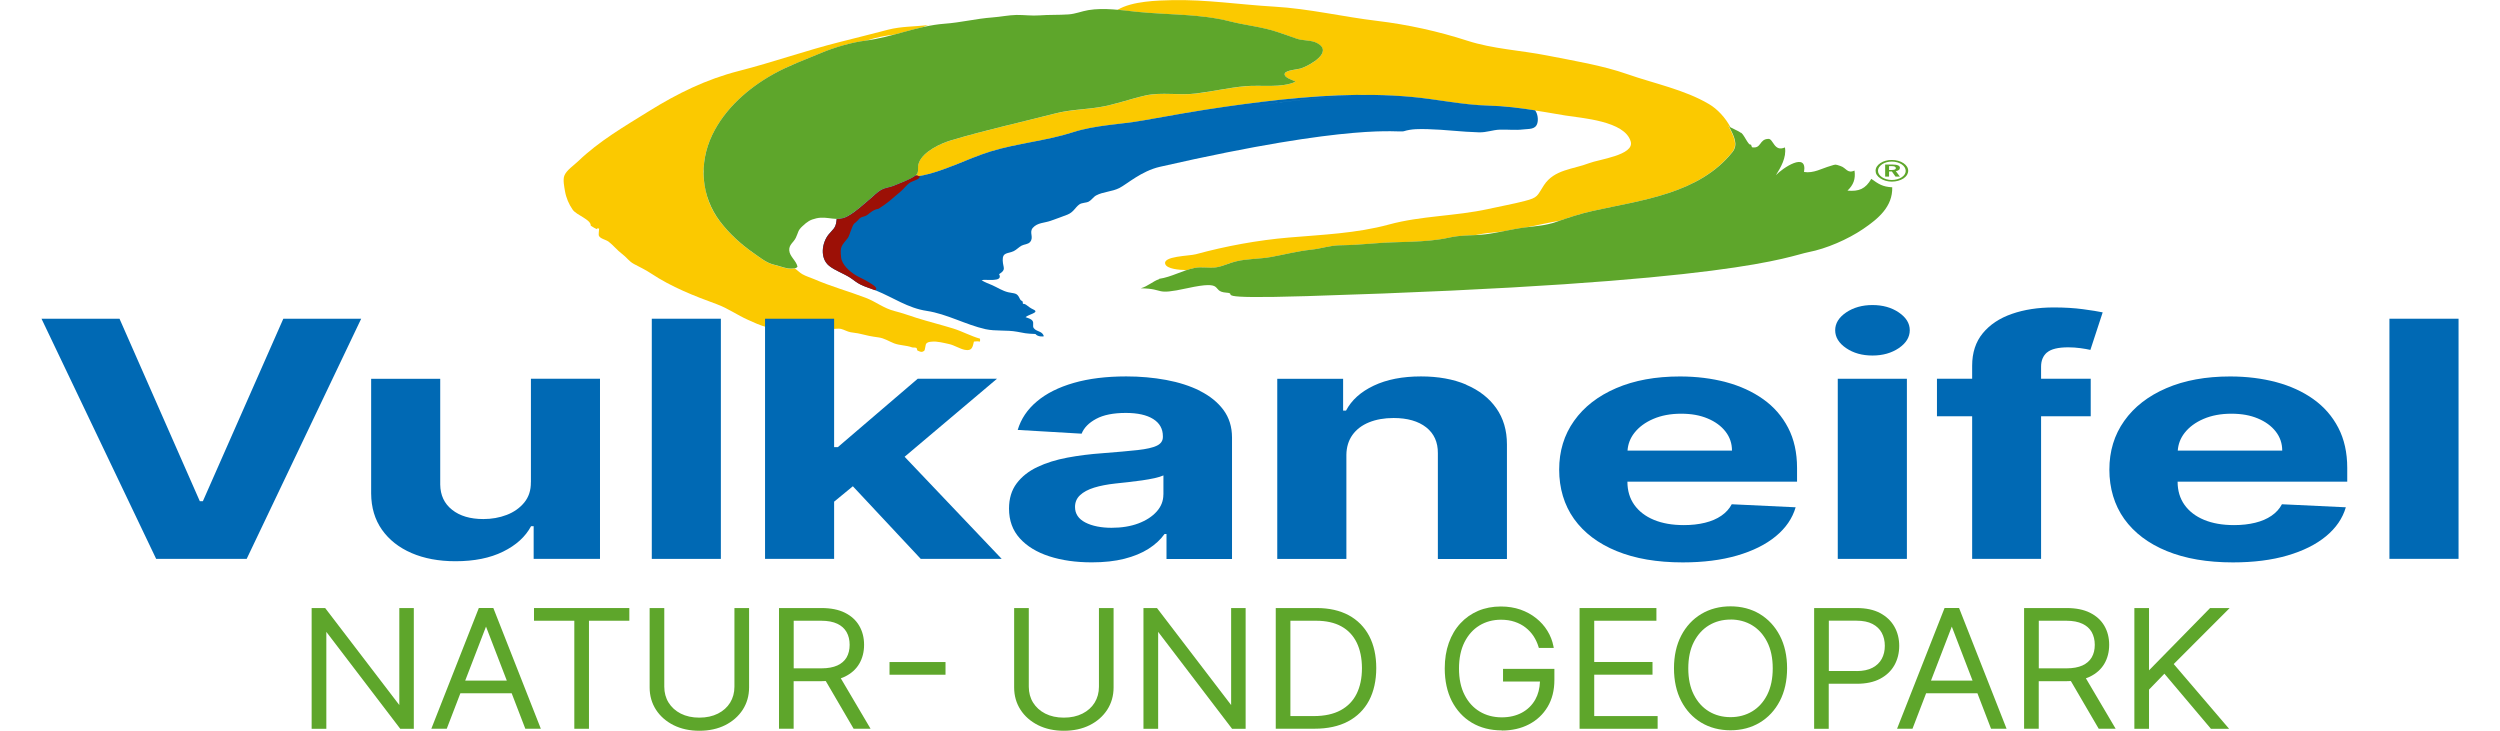<?xml version="1.0" encoding="UTF-8" standalone="no"?><svg xmlns="http://www.w3.org/2000/svg" data-name="Ebene 1" height="19" id="Ebene_1" viewBox="0 0 495.13 149.7" width="65">
  <defs>
    <style>
      .cls-1 {
        fill: #5ea62b;
      }

      .cls-2 {
        fill: #9c1006;
      }

      .cls-3 {
        fill: #0069b4;
      }

      .cls-4 {
        fill: #fbc900;
      }
    </style>
  </defs>
  <g>
    <path class="cls-4" d="m345.61,25.84c0,.05.18.16.41.28-1.05-2.01-2.73-3.8-4.4-4.78-5.02-2.98-11.21-4.21-16.73-6.14-5.14-1.81-11.09-2.77-16.51-3.84-5.31-1.05-11.07-1.33-16.26-3.01-5.96-1.93-12.2-3.31-18.49-4.07-7.01-.83-13.99-2.51-21.09-2.92-6.97-.4-14.01-1.49-20.98-1.33-2.83.07-8.12.16-11.15,2,1.37.12,2.72.28,4,.41,6.4.65,12.83.39,19.02,1.95,3.28.84,6.66,1.12,9.82,2.21,1.28.44,2.53.83,3.78,1.31,1.41.53,3.05.22,4.38.99,3.14,1.82-1.45,4.43-3.32,5.1-.66.24-3.23.38-3.42,1.08-.25.88,1.74,1.31,2.23,1.67-2.91,1.33-7.09.65-10.24.92-3.41.29-6.77,1.09-10.16,1.5-3.38.42-7.04-.34-10.38.41-3.16.71-6.29,1.89-9.41,2.39-3.06.49-6.04.52-9.06,1.29-7.04,1.8-14.27,3.4-21.32,5.5-2.15.64-5.69,2.28-6.59,4.54-.48,1.21.18,1.93-.74,2.68.22-.04.44-.02.67.13,5.06-.86,9.83-3.55,14.76-5.07,5.55-1.7,11.42-2.17,16.86-3.93,4.71-1.51,9.61-1.56,14.44-2.43,5.59-1.01,11.23-2.02,16.89-2.82,12.45-1.78,25.03-3.11,37.8-2.01,5.31.46,10.54,1.67,15.93,1.8,5.54.14,10.38,1.11,15.75,2,3.41.56,12.26,1.1,13.46,5.35.78,2.78-6.54,3.65-8.51,4.42-3.27,1.27-7.16,1.28-9.27,4.52-1.44,2.21-1.15,2.52-3.97,3.24-2.47.64-4.97,1.08-7.43,1.63-6.74,1.49-13.7,1.37-20.34,3.18-6.66,1.82-13.74,2.09-20.52,2.67-6.36.54-12.93,1.75-19.04,3.42-1.37.38-6.91.36-6.26,2.05.37.94,2.76,1.18,4.4,1.2.5-.16,1.01-.31,1.53-.42,1.44-.29,2.95.08,4.39-.12,1.33-.18,2.72-.88,4.05-1.21,2.35-.59,4.8-.48,7.21-.91,2.74-.5,5.45-1.2,8.24-1.5,2.13-.23,3.79-.86,5.86-.9,2.44-.05,4.53-.17,6.93-.38,5.09-.46,10.59-.09,15.54-1.21,1.7-.39,3.44-.41,5.18-.49,1.17-.23,2.36-.44,3.57-.53.71-.06,1.43-.14,2.14-.23,1.52-.3,3.03-.62,4.57-.8.13-.02.25-.04.37-.05,2.3-.46,4.59-.98,6.9-1.39,2.17-.76,4.38-1.46,6.62-1.96,10.06-2.24,21.78-3.5,28.62-12.06,1.21-1.51.38-3.21-.75-5.31"/>
    <path class="cls-1" d="m228.94,57.12c2.54-.36,4.77-1.73,7.25-2.23,1.44-.29,2.95.08,4.39-.12,1.33-.18,2.73-.89,4.05-1.21,2.35-.59,4.81-.48,7.21-.91,2.75-.5,5.45-1.2,8.24-1.5,2.14-.23,3.79-.86,5.86-.9,2.45-.05,4.53-.17,6.93-.38,5.1-.46,10.6-.09,15.54-1.21,2.42-.55,4.91-.36,7.36-.66,2.75-.33,5.38-1.07,8.11-1.4,2.46-.31,4.25-.38,6.53-1.18,2.4-.85,4.87-1.66,7.37-2.21,10.06-2.24,21.78-3.5,28.62-12.06,1.21-1.51.37-3.21-.75-5.31.04.19,2.3,1.12,2.35,1.31.64-.04,1.62,2.8,2.19,2.46.06.16.13.4.21.56,1.99.35,1.42-1.69,3.38-1.72,1-.02,1.14,2.74,3.37,1.75.36,2.04-.88,4.14-1.85,5.69,1.32-1.43,6.49-4.93,5.76-.66,1.95.32,3.61-.72,5.4-1.23,1.19-.35.86-.38,2.05,0,1.22.39,1.4,1.62,2.89.94.26,1.75-.25,2.98-1.44,4.11,2.34.21,3.7-.35,4.88-2.41,1.55,1.09,2.27,1.61,4.29,1.73.1,3.93-2.79,6.39-5.98,8.55-3.14,2.13-7.53,4.03-11.16,4.73-4.29.83-14.59,6.32-102.73,9.01-21.11.64-13.68-.51-16.55-.71-3.35-.24.07-2.67-7.99-.91-6.99,1.53-4.34.1-9.53.02,1.48-.43,2.42-1.4,3.79-1.9"/>
    <path class="cls-4" d="m192.27,69.38c-1.88-.52-3.63-1.5-5.49-2.08-2.46-.76-5.04-1.4-7.52-2.18-1.5-.48-2.93-1-4.43-1.38-2.3-.57-3.81-1.89-5.95-2.72-3.56-1.36-7.14-2.33-10.63-3.85-.82-.35-1.61-.56-2.4-1.01-.55-.32-1.03-.83-1.55-1.19-.09,0-.18.02-.32.04-1.21.19-2.69-.49-3.86-.75-1.52-.34-2.89-1.46-4.18-2.36-2.58-1.78-5.03-4.02-6.92-6.49-1.34-1.77-2.33-3.71-2.82-5.76-.38-1.59-.54-2.5-.57-3.83,0-.31-.06-.7.01-.99.07-2.42.65-4.86,1.75-7.15,2.58-5.42,7.39-9.62,12.54-12.49,3.1-1.73,6.43-2.93,9.72-4.31,2.7-1.13,6.23-2.18,9.16-2.55.1-.01.2-.04.3-.05,1.85-.62,3.83-1,5.69-1.21,1.93-.52,3.85-1.07,5.79-1.5.37-.19.73-.36,1.09-.45-2.82.36-5.49.25-8.26.96-3.26.84-6.54,1.69-9.8,2.5-7.03,1.76-13.77,4.17-20.75,5.95-6.7,1.71-12.63,4.63-18.4,8.22-5.07,3.15-10.26,6.16-14.55,10.29-.87.84-2.4,1.84-2.82,2.96-.32.85,0,2.32.14,3.16.23,1.35.8,2.69,1.58,3.8.8,1.14,3.75,1.99,3.7,3.27.39.27.9.58,1.33.73-.07-.07-.07-.13,0-.18.05,0,.33.05.38.04.01.36-.17,1.19-.03,1.5.3.61,1.41.75,2.01,1.21.98.76,1.68,1.7,2.67,2.44.96.71,1.46,1.56,2.49,2.11,1.24.67,2.34,1.16,3.49,1.93,4.23,2.81,8.85,4.61,13.49,6.31,2.31.85,4.23,2.25,6.36,3.19,1.15.51,2.57,1.21,3.89,1.49,1.15.25,1.92.64,3.01.99,1.25.41,1.81-.26,2.78-.44.91-.16,2.74.33,3.55.72.65.31,2.57,2.01,3.34.91.45-.65-1.21-1.19-.91-2.25.67-.1,1.02.31,1.62.41.57.1,1.21-.1,1.77.03.72.18,1.26.55,1.99.69.69.14,1.3.15,1.99.33,1.25.33,2.36.55,3.68.72,1.25.16,2.14.8,3.25,1.23,1.17.44,2.46.38,3.64.81.29.11.6-.02.89.11.17.07.15.51.25.55.51.21.85.47,1.38.04.2-.15.22-1.28.44-1.49.35-.33.66-.32,1.13-.37,1.05-.12,2.49.27,3.52.49,1.04.22,2.25,1.01,3.25,1.19,1.49.28,1.58-.61,1.84-1.7.34-.02.79-.09,1.12,0h.12c.05-.19.02-.42,0-.61m-10.61-64.26c.19-.03.38-.05.58-.08-.19-.01-.39.03-.58.08"/>
    <path class="cls-1" d="m154.87,54.64c-.23-1.21-1.6-2.08-1.69-3.33-.09-1.21.91-1.66,1.35-2.61.57-1.19.36-1.45,1.39-2.4.96-.89,1.51-1.28,2.82-1.58,2.42-.54,4.21.85,6.48-.47,1.68-.97,3.06-2.28,4.54-3.52.71-.59,1.48-1.42,2.31-1.86.73-.4,1.67-.47,2.46-.79,1.27-.52,3.12-1.18,4.28-1.94,1.25-.82.43-1.56.95-2.86.9-2.26,4.43-3.9,6.59-4.54,7.04-2.1,14.28-3.69,21.32-5.5,3.01-.78,6-.8,9.06-1.29,3.12-.5,6.25-1.68,9.41-2.39,3.33-.74,6.99.02,10.37-.41,3.4-.41,6.76-1.21,10.16-1.5,3.14-.27,7.33.42,10.24-.91-.49-.36-2.48-.79-2.23-1.68.19-.69,2.76-.84,3.42-1.08,1.87-.67,6.47-3.29,3.33-5.1-1.33-.77-2.97-.46-4.38-.99-1.25-.47-2.5-.86-3.78-1.31-3.17-1.09-6.54-1.37-9.83-2.21-6.19-1.57-12.62-1.3-19.02-1.95-3.16-.33-6.78-.88-9.96-.35-1.42.24-2.63.78-4.09.88-1.99.14-3.97.05-5.96.2-1.54.12-3.11-.11-4.66-.09-1.65.03-3.3.39-4.96.51-3.39.25-6.39,1.04-9.83,1.29-5.46.41-10.71,2.78-16.16,3.46-2.92.36-6.45,1.41-9.15,2.55-3.29,1.37-6.61,2.58-9.72,4.31-5.15,2.87-9.95,7.07-12.54,12.49-2.77,5.81-2.31,12.54,1.64,17.73,1.88,2.47,4.34,4.71,6.92,6.49,1.28.9,2.65,2.02,4.18,2.35,1.17.26,2.66.94,3.86.75.38-.05.48,0,.76-.23"/>
    <path class="cls-3" d="m268.29,19.63c-7.07.37-14.08,1.22-21.05,2.2,6.97-.99,13.98-1.84,21.05-2.2m37.72,2.98c-3.13-.49-6.25-.89-9.63-.98-5.39-.14-10.63-1.34-15.93-1.8-2.48-.22-4.95-.34-7.41-.38h0c-4.99-.09-9.94.14-14.86.56-.05,0-.1,0-.16.01.05,0,.1,0,.15-.01-5.21.44-10.38,1.1-15.55,1.83-5.65.81-11.29,1.81-16.88,2.82-4.83.87-9.72.92-14.44,2.43-5.44,1.76-11.31,2.23-16.86,3.93-4.93,1.52-9.71,4.21-14.76,5.07-.23-.15-.45-.18-.67-.12-.07.05-.13.11-.21.16-1.16.76-3.01,1.42-4.28,1.95-.8.32-1.73.39-2.46.79-.83.45-1.6,1.28-2.31,1.87-1.47,1.24-2.85,2.55-4.53,3.52-.83.48-1.58.59-2.33.58-.01.16-.03.31-.05.47-.17,1.45-.75,1.67-1.61,2.73-1.37,1.69-1.82,4.84.1,6.4,1.18.96,2.97,1.58,4.26,2.4.8.51,1.35,1.05,2.23,1.47,1.05.51,2.09.78,3.14,1.21,3.53,1.43,6.53,3.6,10.4,4.17,4.14.63,7.98,2.84,12.02,3.74,2.05.45,4.35.14,6.43.52,1.6.29,1.7.39,3.8.47.49.61,1.59.54,1.73.46-.17-.53-.49-.75-.84-.91-.42-.21-.9-.31-1.23-.75-.32-.42.07-1.03-.26-1.5-.3-.44-1.02-.58-1.42-.75.59-.57,2.92-.94,1.65-1.54-1.34-.63-1.54-1.26-2.19-1.18-.07-1.02-.27-.25-.68-1.13-.54-1.2-1.05-.95-2.33-1.25-1.16-.27-2.19-.96-3.26-1.44-.5-.22-1.76-.68-2.2-1.04.81-.25,4.52.52,3.59-1.23,1.53-.97.81-1.23.74-2.78-.07-1.77,1.05-1.36,2.26-1.94.59-.29,1.03-.81,1.61-1.12.51-.28,1.32-.25,1.74-.75.83-.98-.27-1.97.57-2.91.94-1.06,2.38-.98,3.62-1.42,1.15-.41,2.36-.84,3.46-1.27,1.26-.51,1.56-1.45,2.42-2.08.52-.39,1.39-.3,1.96-.6.58-.32.94-.96,1.51-1.26,1.44-.77,3.21-.74,4.74-1.51,1.59-.81,4.51-3.48,8.32-4.35,40.03-9.14,48.83-6.94,49.94-7.28,1.61-.51,3.23-.47,4.94-.43,3.54.09,6.93.56,10.45.65,1.59.05,2.79-.5,4.32-.55,1.59-.05,3.17.15,4.72-.04,1.21-.15,2.51.06,2.92-1.21.27-.81.07-2.08-.44-2.7"/>
    <path class="cls-2" d="m179.03,35.97c-.07.05-.12.11-.21.17-1.16.76-3.01,1.42-4.28,1.95-.79.32-1.73.39-2.46.79-.83.45-1.59,1.28-2.31,1.87-1.48,1.24-2.85,2.55-4.53,3.52-.83.48-1.59.6-2.34.58-.01.16-.03.31-.05.47-.17,1.45-.75,1.68-1.61,2.73-1.37,1.69-1.82,4.84.1,6.4,1.18.96,2.97,1.58,4.26,2.4.8.51,1.35,1.05,2.23,1.47.98.48,1.96.75,2.95,1.14.75-.49-.57-1.18-1.43-1.72-.83-.53-1.73-.87-2.53-1.35-1.29-.77-2.87-2.19-3.02-3.68-.23-2.23.03-2.26,1.4-3.99.31-.39.85-2.54,1.29-2.92.26-.23.6-.48.81-.74.73-.9,1.09-.44,2.01-1.13.35-.29,1.16-1.03,2.12-1.14,2.23-1.41,2.53-1.88,4.56-3.55.66-.54,1.2-1.36,1.93-1.83.64-.41,2.3-.74,1.91-1.35-.05,0-.08.02-.13.02-.23-.15-.45-.17-.67-.12"/>
    <path class="cls-1" d="m378.48,34.04v.78h.53c.3,0,.52-.03.65-.09.14-.06.21-.16.21-.29,0-.14-.07-.24-.21-.31-.15-.07-.37-.1-.69-.1h-.49Zm-.8-.34h1.43c.52,0,.92.06,1.19.17s.4.28.4.5c0,.18-.07.34-.22.45-.14.12-.35.2-.62.23l.84,1.13h-.9l-.74-1.05h-.58v1.05h-.8v-2.49Zm1.37-.6c-.39,0-.75.05-1.08.14-.33.09-.63.22-.9.4-.27.19-.49.39-.64.62-.15.23-.22.47-.22.72s.07.49.21.71c.15.23.35.43.61.61.27.18.58.32.92.42.34.1.69.15,1.05.15.39,0,.76-.04,1.11-.14.35-.09.67-.23.95-.41.27-.17.47-.37.61-.59.14-.22.22-.46.22-.7,0-.27-.07-.51-.21-.74-.14-.23-.34-.44-.61-.62-.27-.18-.59-.33-.93-.42-.35-.09-.71-.15-1.09-.15m0-.33c.46,0,.89.06,1.3.17.41.11.77.28,1.09.49.31.21.55.45.71.71.17.27.25.55.25.84s-.09.6-.25.87c-.17.26-.41.5-.72.71-.33.21-.69.37-1.11.48-.4.11-.83.17-1.27.17s-.87-.06-1.28-.18c-.4-.11-.77-.28-1.09-.5-.31-.21-.56-.45-.72-.71-.17-.26-.24-.55-.24-.84s.08-.58.25-.85c.18-.27.42-.52.75-.73.31-.21.67-.37,1.06-.47.4-.11.82-.16,1.27-.16"/>
  </g>
  <polygon class="cls-3" points="33.06 102.67 32.43 102.67 15.98 65.29 0 65.29 23.49 114.49 42.03 114.49 65.49 65.29 49.54 65.29 33.06 102.67"/>
  <path class="cls-3" d="m100.25,98.78c.02,1.65-.43,3.03-1.35,4.16-.92,1.12-2.12,1.97-3.6,2.54-1.48.57-3.08.85-4.78.85-2.68,0-4.82-.63-6.41-1.9-1.6-1.26-2.4-2.99-2.43-5.16v-21.67h-14.15v23.49c.02,2.88.76,5.36,2.21,7.42,1.45,2.06,3.47,3.66,6.06,4.78,2.59,1.12,5.59,1.68,9.01,1.68,3.83,0,7.08-.65,9.75-1.97,2.67-1.31,4.58-3.05,5.73-5.21h.53v6.7h13.59v-36.9h-14.15v21.19Z"/>
  <rect class="cls-3" height="49.2" width="14.15" x="125.02" y="65.29"/>
  <polygon class="cls-3" points="195.73 77.59 179.49 77.59 163.14 91.59 162.37 91.59 162.37 65.29 148.22 65.29 148.22 114.49 162.37 114.49 162.37 102.77 166.21 99.61 180.12 114.49 196.7 114.49 176.81 93.57 195.73 77.59"/>
  <g>
    <path class="cls-3" d="m229.82,101.3c0,1.3-.45,2.46-1.36,3.48-.91,1.02-2.16,1.84-3.75,2.44-1.59.6-3.44.9-5.52.9s-3.96-.36-5.36-1.09c-1.41-.73-2.11-1.79-2.11-3.18,0-.96.34-1.77,1.03-2.41.69-.65,1.65-1.16,2.89-1.55,1.24-.38,2.69-.66,4.35-.84.77-.08,1.64-.17,2.59-.28.95-.1,1.9-.22,2.86-.36.95-.14,1.81-.29,2.58-.46.76-.17,1.37-.36,1.81-.56v3.92Zm7.49-21.24c-2.03-1.01-4.34-1.75-6.94-2.23-2.6-.48-5.32-.72-8.16-.72-4.08,0-7.66.44-10.75,1.33-3.09.89-5.61,2.15-7.56,3.8-1.95,1.64-3.25,3.58-3.92,5.83l13.09.77c.49-1.22,1.48-2.23,2.99-3.04,1.5-.81,3.53-1.21,6.08-1.21,2.41,0,4.28.42,5.6,1.25,1.32.83,1.98,2.01,1.98,3.53v.15c0,.78-.41,1.38-1.23,1.78-.82.4-2.14.7-3.95.9-1.82.2-4.21.41-7.17.64-2.53.18-4.94.48-7.23.91-2.29.43-4.34,1.07-6.13,1.92-1.79.85-3.21,1.97-4.25,3.36-1.04,1.39-1.56,3.11-1.56,5.16,0,2.43.73,4.46,2.21,6.09,1.47,1.63,3.48,2.85,6.03,3.68,2.55.83,5.45,1.24,8.7,1.24,2.53,0,4.75-.24,6.68-.73,1.93-.49,3.58-1.17,4.95-2.04,1.37-.87,2.47-1.89,3.29-3.04h.4v5.12h13.42v-24.88c0-2.19-.59-4.08-1.76-5.66-1.18-1.58-2.78-2.87-4.8-3.88"/>
    <path class="cls-3" d="m291.86,78.79c-2.64-1.12-5.73-1.68-9.27-1.68-3.79,0-7.01.63-9.67,1.89-2.66,1.26-4.55,2.96-5.68,5.11h-.6v-6.51h-13.49v36.9h14.16v-21.33c.02-1.58.44-2.94,1.24-4.07.81-1.13,1.94-1.99,3.39-2.58,1.45-.59,3.13-.89,5.04-.89,2.83,0,5.06.64,6.68,1.91,1.61,1.27,2.41,3.04,2.39,5.3v21.67h14.15v-23.49c0-2.87-.73-5.34-2.19-7.41-1.46-2.07-3.51-3.67-6.15-4.79"/>
    <path class="cls-3" d="m324.9,92.32c.09-1.32.54-2.54,1.4-3.64.93-1.19,2.22-2.15,3.87-2.86,1.65-.71,3.55-1.07,5.7-1.07s3.87.32,5.43.97c1.56.65,2.78,1.54,3.67,2.68.89,1.14,1.33,2.44,1.33,3.91h-21.4Zm27.8-10.54c-2.18-1.55-4.73-2.72-7.64-3.5-2.91-.77-6.05-1.16-9.42-1.16-5.01,0-9.36.8-13.07,2.4-3.71,1.6-6.59,3.83-8.62,6.7-2.04,2.87-3.05,6.2-3.05,9.99s1.02,7.26,3.05,10.1c2.04,2.84,4.95,5.04,8.72,6.58,3.78,1.55,8.29,2.32,13.54,2.32,4.21,0,7.92-.47,11.15-1.41,3.22-.94,5.86-2.25,7.91-3.94,2.05-1.69,3.41-3.67,4.07-5.94l-13.09-.62c-.49.93-1.2,1.71-2.13,2.35-.93.64-2.05,1.12-3.36,1.44-1.31.32-2.75.48-4.32.48-2.37,0-4.42-.36-6.15-1.08-1.73-.72-3.06-1.75-4-3.07-.94-1.33-1.41-2.91-1.41-4.73v-.02h34.75v-2.81c0-3.14-.61-5.88-1.83-8.23-1.22-2.35-2.92-4.3-5.1-5.85"/>
    <path class="cls-3" d="m380.48,64.01c-1.5-1.02-3.3-1.52-5.4-1.52s-3.9.51-5.4,1.52c-1.49,1.02-2.24,2.23-2.24,3.64s.75,2.65,2.24,3.66c1.49,1.02,3.29,1.52,5.4,1.52s3.9-.51,5.4-1.52c1.49-1.02,2.24-2.24,2.24-3.66s-.75-2.62-2.24-3.64"/>
  </g>
  <rect class="cls-3" height="36.9" width="14.16" x="367.97" y="77.59"/>
  <g>
    <path class="cls-3" d="m410.85,72.2c.82-.7,2.27-1.05,4.35-1.05.84,0,1.67.06,2.48.17.81.11,1.49.23,2.04.36l2.52-7.69c-.89-.19-2.23-.41-4.03-.65s-3.79-.36-5.97-.36c-3.21,0-6.08.44-8.6,1.32-2.53.88-4.51,2.2-5.96,3.96-1.45,1.76-2.18,3.98-2.18,6.65v2.67h-7.21v7.69h7.21v29.21h14.12v-29.21h10.17v-7.69h-10.17v-2.48c0-1.25.41-2.22,1.23-2.92"/>
    <path class="cls-3" d="m437.62,92.32c.09-1.32.54-2.54,1.4-3.64.93-1.19,2.22-2.15,3.87-2.86,1.65-.71,3.55-1.07,5.7-1.07s3.87.32,5.43.97c1.56.65,2.78,1.54,3.67,2.68.89,1.14,1.33,2.44,1.33,3.91h-21.4Zm27.8-10.54c-2.18-1.55-4.73-2.72-7.64-3.5-2.91-.77-6.05-1.16-9.42-1.16-5.01,0-9.37.8-13.08,2.4-3.71,1.6-6.59,3.83-8.62,6.7-2.04,2.87-3.05,6.2-3.05,9.99s1.02,7.26,3.05,10.1c2.04,2.84,4.95,5.04,8.72,6.58,3.78,1.55,8.29,2.32,13.54,2.32,4.21,0,7.93-.47,11.15-1.41,3.22-.94,5.86-2.25,7.91-3.94,2.05-1.69,3.41-3.67,4.07-5.94l-13.09-.62c-.49.93-1.2,1.71-2.13,2.35-.93.64-2.05,1.12-3.36,1.44-1.31.32-2.75.48-4.32.48-2.37,0-4.42-.36-6.15-1.08-1.73-.72-3.06-1.75-4-3.07-.94-1.33-1.41-2.91-1.41-4.73v-.02h34.75v-2.81c0-3.14-.61-5.88-1.83-8.23-1.22-2.35-2.92-4.3-5.1-5.85"/>
  </g>
  <rect class="cls-3" height="49.19" width="14.16" x="480.98" y="65.29"/>
  <polygon class="cls-1" points="73.49 149.29 58.35 129.44 58.35 149.29 55.34 149.29 55.34 124.56 58.11 124.56 73.3 144.43 73.3 124.56 76.27 124.56 76.27 149.29 73.49 149.29"/>
  <path class="cls-1" d="m95.32,139.42l-4.26-11.06-4.26,11.06h8.51Zm3.79,9.86l-2.79-7.26h-10.51l-2.79,7.26h-3.16l9.73-24.73h2.97l9.73,24.73h-3.16Z"/>
  <polygon class="cls-1" points="109.15 149.29 109.15 127.16 100.89 127.16 100.89 124.56 120.42 124.56 120.42 127.16 112.15 127.16 112.15 149.29 109.15 149.29"/>
  <g>
    <path class="cls-1" d="m134.77,149.7c-1.99,0-3.77-.39-5.29-1.15-1.53-.77-2.74-1.83-3.6-3.16-.86-1.33-1.3-2.87-1.3-4.56v-16.27h3v16.12c0,1.21.3,2.31.88,3.25.59.95,1.42,1.7,2.49,2.25,1.08.55,2.36.83,3.81.83s2.74-.28,3.82-.83c1.07-.54,1.91-1.3,2.49-2.24.58-.95.88-2.04.88-3.26v-16.12h3v16.27c0,1.69-.44,3.23-1.3,4.56-.86,1.33-2.07,2.39-3.59,3.16-1.52.76-3.3,1.15-5.3,1.15"/>
    <path class="cls-1" d="m159.78,136.91c1.31,0,2.4-.2,3.26-.59.84-.39,1.47-.94,1.89-1.65.41-.72.62-1.58.62-2.58s-.21-1.87-.63-2.61c-.42-.73-1.05-1.3-1.89-1.7-.86-.41-1.96-.62-3.28-.62h-5.66v9.75h5.7Zm6.59,12.38l-5.71-9.78c-.27.02-.54.03-.82.03h-5.76v9.75h-3v-24.73h8.72c1.89,0,3.5.32,4.78.96,1.29.64,2.28,1.54,2.94,2.68.66,1.13.99,2.44.99,3.89s-.33,2.76-.99,3.88c-.66,1.13-1.65,2.01-2.94,2.64-.25.12-.53.24-.84.34l6.1,10.34h-3.47Z"/>
  </g>
  <rect class="cls-1" height="2.6" width="11.47" x="173.72" y="135.62"/>
  <path class="cls-1" d="m209.44,149.7c-1.99,0-3.77-.39-5.29-1.15-1.53-.77-2.74-1.83-3.6-3.16-.86-1.33-1.3-2.87-1.3-4.56v-16.27h3v16.12c0,1.21.3,2.31.88,3.25.59.95,1.42,1.7,2.49,2.25,1.08.55,2.36.83,3.81.83s2.74-.28,3.82-.83c1.07-.54,1.91-1.3,2.49-2.24.58-.95.88-2.04.88-3.26v-16.12h3v16.27c0,1.69-.44,3.23-1.3,4.56-.86,1.33-2.06,2.39-3.59,3.16-1.52.76-3.3,1.15-5.3,1.15"/>
  <polygon class="cls-1" points="243.89 149.29 228.75 129.44 228.75 149.29 225.74 149.29 225.74 124.56 228.51 124.56 243.7 144.43 243.7 124.56 246.67 124.56 246.67 149.29 243.89 149.29"/>
  <g>
    <path class="cls-1" d="m260.65,146.69c2.18,0,4.02-.4,5.48-1.19,1.44-.78,2.55-1.91,3.27-3.36.73-1.46,1.1-3.24,1.1-5.28-.01-2.02-.37-3.78-1.08-5.23-.7-1.43-1.75-2.55-3.13-3.31-1.38-.77-3.13-1.16-5.18-1.16h-5.27v19.53h4.81Zm-7.81,2.6v-24.73h8.41c2.53,0,4.72.5,6.53,1.47,1.82.99,3.23,2.41,4.2,4.25.96,1.83,1.45,4.04,1.45,6.58s-.5,4.8-1.48,6.65c-.99,1.86-2.45,3.3-4.33,4.29-1.88.99-4.17,1.48-6.82,1.48h-7.95Z"/>
    <path class="cls-1" d="m299.14,149.62c-2.32,0-4.38-.53-6.13-1.57-1.75-1.04-3.12-2.54-4.1-4.43-.96-1.89-1.45-4.14-1.45-6.69,0-1.92.28-3.68.83-5.22.55-1.55,1.35-2.91,2.37-4.01,1.02-1.11,2.25-1.97,3.65-2.57,1.4-.59,2.96-.89,4.65-.89,1.45,0,2.8.22,4.02.64,1.21.43,2.29,1.02,3.22,1.77.93.74,1.7,1.61,2.3,2.59.6.98,1.01,2.03,1.22,3.12l.07.37h-3.05l-.07-.22c-.23-.77-.57-1.5-1-2.17-.44-.67-.99-1.27-1.63-1.77-.64-.51-1.4-.91-2.24-1.19-.84-.29-1.8-.43-2.83-.43-1.63,0-3.11.4-4.4,1.18-1.28.78-2.31,1.93-3.06,3.41-.75,1.49-1.13,3.31-1.13,5.41s.38,3.92,1.14,5.4c.75,1.48,1.79,2.63,3.1,3.41,1.31.79,2.83,1.19,4.52,1.19,1.55,0,2.93-.32,4.11-.95,1.17-.63,2.1-1.53,2.76-2.7.58-1.03.9-2.26.96-3.68h-7.57v-2.6h10.52v2.29c0,2.1-.47,3.95-1.39,5.49-.92,1.54-2.21,2.75-3.83,3.59-1.61.84-3.48,1.26-5.55,1.26"/>
  </g>
  <polygon class="cls-1" points="315.08 149.29 315.08 124.56 330.82 124.56 330.82 127.16 318.08 127.16 318.08 135.61 330.02 135.61 330.02 138.21 318.08 138.21 318.08 146.69 331.07 146.69 331.07 149.29 315.08 149.29"/>
  <g>
    <path class="cls-1" d="m346,126.92c-1.64,0-3.13.4-4.42,1.18-1.29.78-2.33,1.93-3.09,3.41-.76,1.48-1.14,3.31-1.14,5.41s.38,3.92,1.14,5.4c.75,1.48,1.79,2.63,3.08,3.41,1.29.78,2.78,1.18,4.43,1.18s3.14-.4,4.44-1.18,2.33-1.93,3.08-3.41c.75-1.49,1.13-3.31,1.13-5.41,0-2.1-.38-3.92-1.14-5.41-.75-1.48-1.79-2.63-3.08-3.41-1.29-.78-2.79-1.18-4.43-1.18m0,22.69c-2.25,0-4.26-.53-6-1.57-1.74-1.04-3.11-2.53-4.1-4.43-.98-1.89-1.48-4.15-1.48-6.7s.5-4.8,1.48-6.69c.99-1.9,2.37-3.39,4.11-4.43,1.74-1.04,3.75-1.57,5.99-1.57s4.26.53,5.99,1.57c1.74,1.04,3.12,2.53,4.11,4.43.99,1.89,1.49,4.15,1.49,6.69s-.5,4.8-1.49,6.7c-.99,1.9-2.37,3.39-4.11,4.43-1.73,1.04-3.75,1.57-5.99,1.57"/>
    <path class="cls-1" d="m371.83,137.47c1.31,0,2.4-.23,3.26-.68.84-.44,1.47-1.05,1.89-1.82.42-.77.63-1.67.63-2.67s-.21-1.89-.63-2.67c-.41-.76-1.05-1.37-1.89-1.81-.86-.45-1.96-.67-3.29-.67h-5.66v10.31h5.7Zm-8.7,11.82v-24.73h8.72c1.89,0,3.5.34,4.78,1.02,1.29.68,2.28,1.62,2.94,2.79.66,1.16.99,2.49.99,3.94s-.33,2.78-.98,3.95c-.66,1.17-1.64,2.11-2.93,2.79-1.28.68-2.88,1.02-4.77,1.02h-5.76v9.22h-3Z"/>
  </g>
  <path class="cls-1" d="m395.58,139.42l-4.25-11.06-4.26,11.06h8.51Zm3.79,9.86l-2.79-7.26h-10.51l-2.79,7.26h-3.16l9.73-24.73h2.97l9.73,24.73h-3.16Z"/>
  <path class="cls-1" d="m414.84,136.91c1.31,0,2.4-.2,3.26-.59.84-.39,1.47-.94,1.89-1.65.42-.72.63-1.58.63-2.58s-.22-1.87-.63-2.61c-.42-.73-1.05-1.3-1.9-1.7-.86-.41-1.96-.62-3.28-.62h-5.66v9.75h5.7Zm6.59,12.38l-5.71-9.78c-.27.02-.54.03-.82.03h-5.76v9.75h-3v-24.73h8.72c1.89,0,3.5.32,4.78.96,1.29.64,2.28,1.54,2.94,2.68.66,1.13.99,2.44.99,3.89s-.33,2.76-.99,3.88c-.66,1.13-1.65,2.01-2.94,2.64-.25.12-.53.24-.84.34l6.1,10.34h-3.47Z"/>
  <polygon class="cls-1" points="444.41 149.29 434.88 138.01 431.73 141.27 431.73 149.29 428.73 149.29 428.73 124.56 431.73 124.56 431.73 137.32 444.24 124.56 448.25 124.56 436.79 136.03 448.13 149.29 444.41 149.29"/>
</svg>